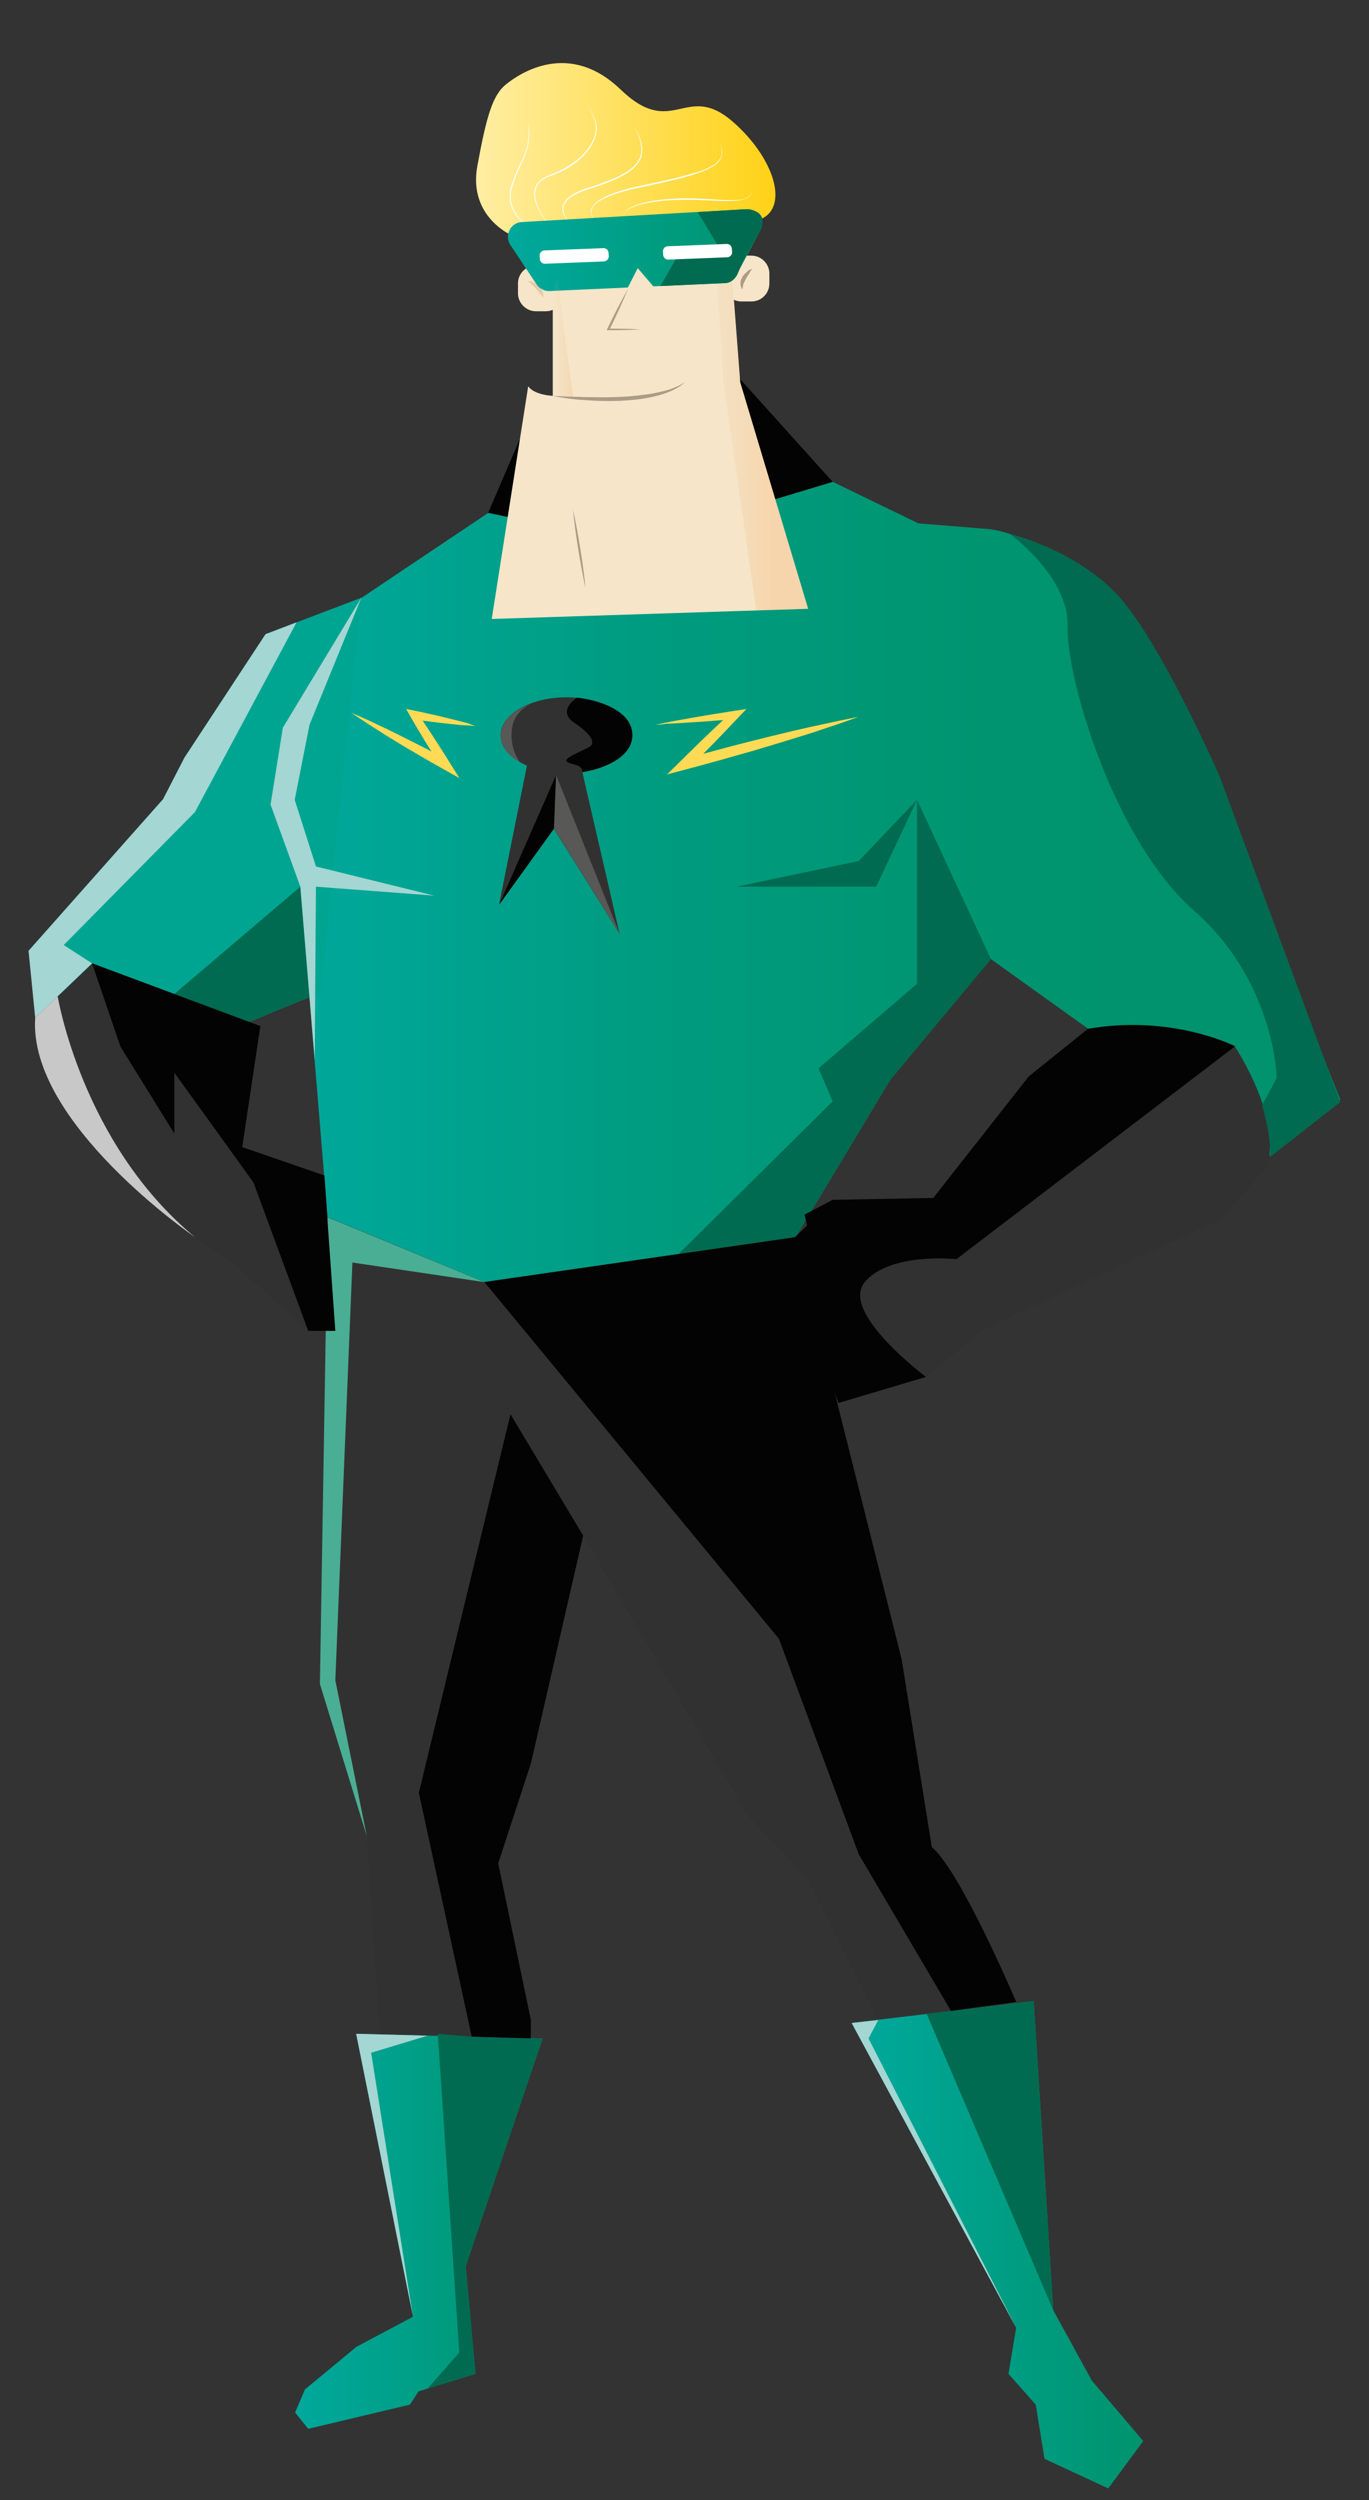 <?xml version="1.0" encoding="utf-8"?>
<!-- Generator: Adobe Illustrator 22.0.1, SVG Export Plug-In . SVG Version: 6.00 Build 0)  -->
<svg version="1.1" id="Capa_1" xmlns="http://www.w3.org/2000/svg" xmlns:xlink="http://www.w3.org/1999/xlink" x="0px" y="0px"
	 viewBox="0 0 657.3 1200" style="enable-background:new 0 0 657.3 1200;" xml:space="preserve">
<rect x="0" y="0" width="657.3" height="1200" fill="#333333" stroke="none"/>
<style type="text/css">
	.st0{fill:url(#SVGID_1_);}
	.st1{fill:#020302;}
	.st2{fill:url(#SVGID_2_);}
	.st3{fill:#323131;}
	.st4{fill:url(#SVGID_3_);}
	.st5{fill:url(#SVGID_4_);}
	.st6{fill:#00A592;}
	.st7{fill:#FFDB55;}
	.st8{fill:#006B50;}
	.st9{fill:#A4D6D3;}
	.st10{fill:#4AAE94;}
	.st11{fill:#FFFFFF;}
	.st12{fill:#F6E5C8;}
	.st13{fill:#AC9C86;}
	.st14{fill:#E4CBA6;}
	.st15{fill:url(#SVGID_5_);}
	.st16{fill:url(#SVGID_6_);}
	.st17{fill:url(#SVGID_7_);}
	.st18{fill:#C9C8C8;}
	.st19{fill:url(#SVGID_8_);}
	.st20{fill:#585856;}
</style>
<g>
	<linearGradient id="SVGID_1_" gradientUnits="userSpaceOnUse" x1="228.575" y1="74.596" x2="372.355" y2="74.596">
		<stop  offset="0" style="stop-color:#FFEEA3"/>
		<stop  offset="1" style="stop-color:#FFD216"/>
	</linearGradient>
	<path class="st0" d="M246.6,113.4c0,0-22-8.7-17.4-33.8c4.6-25.1,7.6-34.3,14-39.3c6.4-5.1,30.1-21.2,54.9,2.8
		C323,67,329.4,39,351.7,58.3c22.3,19.3,29.2,47.1,7.1,48.3C336.8,107.7,259,128.4,246.6,113.4z"/>
	<polygon class="st1" points="399.8,231.3 351.6,177.8 253.5,201.6 234.4,246.1 302.1,260.6 	"/>
	<linearGradient id="SVGID_2_" gradientUnits="userSpaceOnUse" x1="132.788" y1="423.351" x2="546.222" y2="423.351">
		<stop  offset="0" style="stop-color:#00A99D"/>
		<stop  offset="0.384" style="stop-color:#009D83"/>
		<stop  offset="0.732" style="stop-color:#009673"/>
		<stop  offset="1" style="stop-color:#00936D"/>
	</linearGradient>
	<path class="st2" d="M591.9,397.8l-10.2-26.5l-20.9-42.9l-23.2-41.6c0,0-37.4-29.5-62.3-32.8l-34.4-2.8l-41-19.9l-97.7,29.4
		l-67.8-14.5l-60.9,40.8c0,0-27.7,31.6-37.8,62.4s8.5,76.3,8.5,76.3l13.1,158.7l75.2,31.1L382,593.8l45.5-75.6l48.2-57.9l46.6,33.4
		l48,15.3l29.2,18.8l3.6,31.6l40.4-31.6L591.9,397.8z"/>
	<path class="st3" d="M448.1,575l45.7-58.2l28.5-22.9c0,0,40.1-6.2,70.6,8.4c0,0,24.3,36.7,14.6,58.9L586,585.3L472.4,638
		l-27.7,22.9l-42.1,12.5l-28.6-72.1l13.5-13.1l-1.2-5.2l13.5-7.1L448.1,575z"/>
	<path class="st3" d="M382,593.8l50.9,202.6l14.5,90.2c0,0,31.3,47.8,40.5,74.3l-66.2,8.6L387.9,902l-28.8-30.5L280,737.1
		l-25.1,109.2l-15.7,48l15.7,75.2l-0.1,8.9h-71.5l-1.7-12.3l-5.5-84.8l-22.5-73.1l5.2-152.9l-1.5-71.1l75.2,31.1L382,593.8z"/>
	<linearGradient id="SVGID_3_" gradientUnits="userSpaceOnUse" x1="408.885" y1="1077.419" x2="548.913" y2="1077.419">
		<stop  offset="0" style="stop-color:#00A99D"/>
		<stop  offset="1" style="stop-color:#00936D"/>
	</linearGradient>
	<polygon class="st4" points="408.9,971 496.3,960.5 505.7,1108.9 524.2,1142.6 548.9,1171.7 532.1,1194.4 501.5,1180.2 
		497.3,1154.2 484.2,1139.4 487.9,1117.3 	"/>
	<linearGradient id="SVGID_4_" gradientUnits="userSpaceOnUse" x1="141.69" y1="1071.048" x2="260.452" y2="1071.048">
		<stop  offset="0" style="stop-color:#00A99D"/>
		<stop  offset="1" style="stop-color:#00936D"/>
	</linearGradient>
	<polygon class="st5" points="171,976.2 260.5,978.4 223.6,1087.8 228.3,1139.4 201,1147.8 196.8,1154.2 148,1165.8 141.7,1158 
		146.4,1146.9 171.2,1126.4 198.3,1112 	"/>
	<polygon class="st6" points="173.5,286.9 127.5,304.4 88.6,363.6 78.3,383.6 13.7,456.4 24.6,512.8 114.8,492.5 153.9,476.4 	"/>
	<path class="st3" d="M125,492.5l-80.7-30.1l-27.3,26.1c0,0,5,37.1,37.9,71c32.9,34,56.5,46.4,56.5,46.4l36.7,32.9h13l-5.3-74.6
		l-39.4-13.6L125,492.5z"/>
	<path class="st3" d="M303.6,352.9c0-10.1-14.1-18.2-31.6-18.2s-31.6,8.2-31.6,18.2c0,6,5,11.2,12.6,14.6l-13.4,66.7l26.3-36.4
		l31.6,50.5l-17.9-77.7C293.4,368.6,303.6,361.5,303.6,352.9z"/>
	<path class="st7" d="M314.7,347.9c1.6-0.3,3.2-0.6,4.7-1l4.7-0.9c3.2-0.6,6.3-1.1,9.5-1.7c3.2-0.5,6.3-1.1,9.5-1.6
		c3.2-0.5,6.3-1,9.5-1.5l5.8-0.9l-4.1,4.3c-1.9,2-3.9,4.1-5.8,6.1c-1.9,2-3.9,4-5.8,6c-2,2-3.9,4-5.9,6c-2,2-3.9,4-5.9,5.9l-2.5-4.3
		c3.5-1,6.9-1.9,10.4-2.8c3.5-0.9,6.9-1.9,10.4-2.8c6.9-1.8,13.9-3.6,20.9-5.3c7-1.7,14-3.4,21-4.9c7-1.5,14.1-3.1,21.1-4.4
		c-6.8,2.5-13.6,4.7-20.4,7c-6.8,2.2-13.7,4.3-20.6,6.4c-6.9,2.1-13.8,4.1-20.7,6c-3.5,1-6.9,2-10.4,2.9c-3.5,1-6.9,1.9-10.4,2.8
		l-9.4,2.5l6.9-6.8c2-2,4-3.9,6-5.9c2-2,4-3.9,6-5.8c2-1.9,4-3.9,6.1-5.8c2-1.9,4.1-3.8,6.1-5.7l1.7,3.4c-3.2,0.3-6.4,0.6-9.6,0.8
		c-3.2,0.3-6.4,0.5-9.6,0.7c-3.2,0.2-6.4,0.4-9.6,0.6l-4.8,0.2C317.9,347.8,316.3,347.8,314.7,347.9z"/>
	<path class="st7" d="M228.5,348.5c-1.3-0.1-2.5-0.2-3.8-0.3L221,348c-2.5-0.3-5-0.5-7.5-0.8c-2.5-0.3-5-0.6-7.5-0.9
		c-2.5-0.3-5-0.7-7.5-1l2-3c1.3,1.9,2.6,3.9,3.9,5.8l1.9,2.9l1.9,2.9c1.3,1.9,2.5,3.9,3.8,5.9c1.3,2,2.5,3.9,3.7,5.9l4.9,7.8l-8-4.5
		c-3.7-2.1-7.5-4.2-11.2-6.4c-3.7-2.2-7.4-4.3-11.1-6.6c-3.7-2.2-7.3-4.5-10.9-6.8c-3.6-2.3-7.2-4.7-10.8-7.1
		c4,1.7,7.9,3.4,11.8,5.3c3.9,1.8,7.8,3.7,11.6,5.6c3.8,1.9,7.7,3.9,11.5,5.8c3.8,2,7.6,4,11.4,6l-3.1,3.3c-1.2-2-2.5-3.9-3.7-5.9
		c-1.2-2-2.5-3.9-3.7-5.9l-1.8-3l-1.8-3c-1.2-2-2.4-4-3.5-6l-2.3-4l4.4,0.9c2.5,0.5,4.9,1,7.4,1.6c2.5,0.5,4.9,1.1,7.3,1.7
		c2.4,0.6,4.9,1.2,7.3,1.8l3.7,1C226.1,347.8,227.3,348.2,228.5,348.5z"/>
	<polygon class="st8" points="440.3,383.9 440.3,472.2 393,512.8 399.8,528.6 325.7,602 382,593.8 427.5,518.2 475.8,460.4 	"/>
	<polygon class="st8" points="83.7,477.1 144.2,425.6 148.6,478.6 114.8,492.5 	"/>
	<polygon class="st9" points="173.5,286.9 135.8,349.3 129.9,386.2 144.2,425.6 151.1,508.7 151.7,425.6 208.5,429.9 151.7,415.9 
		141.5,383.9 148.6,347.9 	"/>
	<polygon class="st8" points="353.6,425.6 420.7,425.6 440.3,383.9 412.3,413.3 	"/>
	<polygon class="st9" points="16.9,488.5 44.2,462.4 30.6,453.6 93.6,389.8 142.4,298.7 127.5,304.4 88.6,363.6 78.3,383.6 
		13.7,456.4 	"/>
	<polygon class="st10" points="232.6,615.4 169.2,606 161,806.5 176.1,881.3 153.6,808.3 157.3,584.3 	"/>
	<polygon class="st9" points="205.3,977.1 178.2,985.3 198.3,1112 171,976.2 	"/>
	<polygon class="st8" points="444.9,966.6 505.7,1108.9 496.3,960.5 	"/>
	<g>
		<path class="st11" d="M257.3,110.8c-2.3-1-4.4-2.4-6.3-4.1c-1.9-1.7-3.6-3.6-4.7-5.9c-1.2-2.3-1.7-4.8-1.6-7.4
			c0.1-1.3,0.3-2.5,0.7-3.8c0.2-0.6,0.4-1.2,0.6-1.8c0.2-0.6,0.4-1.2,0.6-1.8c0.9-2.4,1.9-4.7,3-6.9c1.1-2.3,2.2-4.5,2.9-6.9
			c0.8-2.4,1.2-4.8,1.3-7.3c0.2-2.5,0-5-0.2-7.5c0.3,2.5,0.6,5,0.5,7.5c-0.1,2.5-0.4,5-1.2,7.4c-0.7,2.4-1.8,4.7-2.9,7
			c-1,2.3-2.1,4.6-2.9,6.9c-0.2,0.6-0.4,1.2-0.6,1.8c-0.2,0.6-0.4,1.2-0.6,1.8c-0.4,1.2-0.6,2.4-0.7,3.6c-0.2,2.5,0.4,4.9,1.4,7.1
			c1.1,2.2,2.7,4.2,4.5,5.9C253,108.2,255.1,109.6,257.3,110.8z"/>
	</g>
	<g>
		<path class="st11" d="M264,108.6c-2.1-2.4-3.9-5.1-5.4-7.9c-0.7-1.4-1.3-2.9-1.7-4.5c-0.4-1.6-0.6-3.2-0.3-4.8
			c0.3-1.6,1.1-3.2,2.2-4.3c1.1-1.2,2.6-2,4.1-2.7c0.8-0.3,1.5-0.6,2.2-0.9c0.7-0.3,1.5-0.6,2.2-0.9c1.5-0.6,2.9-1.4,4.2-2.1
			c2.8-1.6,5.3-3.4,7.6-5.6c2.3-2.2,4.3-4.7,5.6-7.6c0.7-1.4,1.1-2.9,1.3-4.5c0.2-1.6,0.1-3.2-0.4-4.6c-1.1-3-2.3-6-3.4-8.9
			c1.2,2.9,2.5,5.9,3.7,8.8c0.6,1.5,0.7,3.2,0.5,4.8c-0.2,1.6-0.6,3.2-1.3,4.7c-1.3,3-3.3,5.5-5.6,7.8c-2.3,2.2-4.9,4.2-7.7,5.7
			c-1.4,0.8-2.8,1.5-4.3,2.1c-0.7,0.3-1.5,0.6-2.2,0.9c-0.8,0.3-1.5,0.6-2.2,0.8c-1.4,0.6-2.8,1.4-3.9,2.5c-1.1,1.1-1.8,2.5-2.1,4
			c-0.3,1.5-0.2,3.1,0.2,4.7c0.3,1.5,0.9,3,1.6,4.5C260.3,103.4,262.1,106.1,264,108.6z"/>
	</g>
	<g>
		<path class="st11" d="M275.7,108.6c-1.2-0.9-2.4-1.9-3.3-3c-1-1.1-1.8-2.5-2.2-3.9c-0.2-0.7-0.2-1.5-0.1-2.3
			c0.1-0.8,0.4-1.5,0.8-2.2c0.8-1.4,1.9-2.4,3.2-3.3c2.5-1.7,5.3-2.8,8.2-3.7c2.8-0.9,5.7-1.9,8.4-2.9c2.8-1,5.5-2.2,8.1-3.6
			c2.6-1.4,5.1-3.1,6.9-5.4c0.9-1.2,1.6-2.5,1.9-3.9c0.4-1.4,0.4-2.9,0.2-4.4c-0.2-1.5-0.6-2.9-1.1-4.3c-0.5-1.4-1.2-2.7-1.8-4.1
			c1.5,2.6,2.8,5.3,3.3,8.3c0.2,1.5,0.2,3-0.1,4.5c-0.3,1.5-1,2.9-1.9,4.1c-1.8,2.5-4.4,4.2-7,5.7c-2.6,1.4-5.4,2.6-8.2,3.7
			c-2.8,1.1-5.6,2-8.5,2.9c-2.8,0.9-5.6,2-8.1,3.6c-1.2,0.8-2.4,1.8-3.1,3.1c-0.4,0.6-0.6,1.3-0.8,2c-0.1,0.7-0.1,1.4,0.1,2.2
			c0.3,1.4,1.1,2.7,2,3.9C273.5,106.6,274.6,107.7,275.7,108.6z"/>
	</g>
	<g>
		<path class="st11" d="M286.5,106c-0.7-0.5-1.3-1.1-1.9-1.8c-0.5-0.7-0.9-1.5-0.9-2.4c-0.1-0.9,0.2-1.8,0.7-2.5
			c0.5-0.7,1-1.4,1.7-2c1.3-1.1,2.8-2,4.4-2.8c1.5-0.8,3.2-1.4,4.8-2c6.5-2.3,13.3-3.6,20.1-5c6.7-1.5,13.4-3,20-5.1
			c1.6-0.5,3.2-1.1,4.8-1.9c1.5-0.7,3.1-1.6,4.3-2.8c0.6-0.6,1.1-1.3,1.5-2c0.4-0.8,0.5-1.6,0.5-2.5c0-1.7-0.4-3.4-0.9-5
			c0.5,1.6,1.1,3.3,1.1,5c0,0.9-0.1,1.8-0.5,2.6c-0.3,0.8-0.9,1.5-1.5,2.2c-1.2,1.2-2.8,2.1-4.3,2.9c-1.6,0.8-3.2,1.4-4.8,2
			c-3.3,1.2-6.6,2.1-9.9,2.9c-3.3,0.8-6.7,1.6-10.1,2.4c-3.4,0.7-6.8,1.4-10.1,2.1c-3.4,0.8-6.7,1.7-9.9,2.7
			c-1.6,0.6-3.2,1.2-4.8,1.9c-1.5,0.7-3.1,1.6-4.4,2.6c-0.7,0.5-1.3,1.2-1.7,1.9c-0.5,0.7-0.8,1.5-0.7,2.4c0,0.8,0.3,1.7,0.8,2.4
			C285.2,104.9,285.8,105.5,286.5,106z"/>
	</g>
	<g>
		<path class="st11" d="M298.6,106c-0.2-0.7-0.2-1.4,0.1-2.1c0.2-0.7,0.6-1.3,1.1-1.9c0.2-0.3,0.5-0.5,0.8-0.8
			c0.3-0.3,0.6-0.5,0.8-0.7c0.6-0.4,1.2-0.8,1.8-1.1c2.6-1.3,5.4-2,8.2-2.6c5.6-1.1,11.3-1.5,17-1.6c5.7,0,11.4,0.3,17.1,0.7
			c2.8,0.1,5.7,0.3,8.5,0.1c1.4-0.1,2.8-0.3,4.1-0.9c0.7-0.3,1.2-0.7,1.8-1.2c0.5-0.5,0.9-1.1,1.2-1.7c-0.3,0.7-0.6,1.3-1.1,1.8
			c-0.5,0.5-1.1,0.9-1.8,1.2c-1.3,0.6-2.7,0.9-4.2,1.1c-2.9,0.3-5.7,0.2-8.6,0.1c-5.7-0.2-11.4-0.6-17.1-0.5c-2.8,0-5.7,0.1-8.5,0.3
			c-2.8,0.2-5.6,0.6-8.4,1.1c-2.8,0.5-5.6,1.2-8.1,2.4c-0.6,0.3-1.3,0.6-1.8,1c-0.3,0.2-0.6,0.4-0.9,0.6c-0.3,0.2-0.6,0.4-0.8,0.7
			c-0.5,0.5-0.9,1.1-1.1,1.8C298.5,104.6,298.4,105.3,298.6,106z"/>
	</g>
	<g>
		<path class="st12" d="M262.1,149.4h-4.8c-4.7,0-8.6-3.9-8.6-8.6V136c0-4.7,3.9-8.6,8.6-8.6h4.8c4.7,0,8.6,3.9,8.6,8.6v4.8
			C270.6,145.5,266.8,149.4,262.1,149.4z"/>
	</g>
	<g>
		<path class="st12" d="M360.8,144.7H356c-4.7,0-8.6-3.9-8.6-8.6v-4.8c0-4.7,3.9-8.6,8.6-8.6h4.8c4.7,0,8.6,3.9,8.6,8.6v4.8
			C369.4,140.9,365.5,144.7,360.8,144.7z"/>
	</g>
	<g>
		<g>
			<g>
				<path class="st12" d="M355.4,183.5l-5.9-77.4l-84.1,7.3V190c0,0-8.8-0.3-11.8-4.6l-17.5,111.7l151.9-4.9L355.4,183.5z"/>
			</g>
		</g>
	</g>
	<g>
		<path class="st13" d="M265.3,190c5.4,0.3,10.8,0.5,16.2,0.6c2.7,0,5.4,0.1,8.1,0.1c2.7,0,5.4-0.1,8.1-0.2c2.7-0.1,5.4-0.3,8-0.6
			c2.7-0.3,5.3-0.6,8-1.1c2.6-0.5,5.2-1.1,7.8-1.9c2.5-0.8,5-1.9,7.3-3.4c-2,1.9-4.4,3.2-6.9,4.3c-2.5,1.1-5.1,1.9-7.8,2.5
			c-5.3,1.3-10.8,1.8-16.2,2.1c-5.4,0.2-10.9,0.1-16.3-0.3C276,191.8,270.6,191.1,265.3,190z"/>
	</g>
	<g>
		<path class="st13" d="M361,129.1c-0.5,0.9-1,1.7-1.5,2.5c-0.5,0.8-1,1.5-1.4,2.3c-0.4,0.8-0.8,1.5-1.1,2.3
			c-0.3,0.8-0.4,1.7-0.5,2.7c-0.7-0.8-1-1.9-1-2.9c0-1.1,0.4-2.1,0.9-3c0.5-0.9,1.2-1.7,2-2.3C359.1,129.9,360,129.3,361,129.1z"/>
	</g>
	<g>
		<path class="st14" d="M253.5,134.9c1-0.1,2,0.2,2.9,0.7c0.9,0.5,1.7,1.1,2.4,1.8c0.7,0.8,1.2,1.6,1.6,2.5c0.4,0.9,0.6,1.9,0.5,2.9
			c-0.4-0.4-0.7-0.7-1-1.1c-0.3-0.4-0.6-0.7-0.9-1.1c-0.6-0.7-1.2-1.4-1.7-2c-0.6-0.7-1.2-1.3-1.8-1.9
			C254.9,136.2,254.3,135.6,253.5,134.9z"/>
	</g>
	<g>
		<path class="st13" d="M301.7,138.3c-1.4,3.4-2.9,6.8-4.4,10.1c-1.5,3.3-3.1,6.7-4.8,10l-0.4-0.7c2.6,0,5.1,0.1,7.7,0.1
			c1.3,0,2.6,0.1,3.8,0.1c1.3,0.1,2.6,0.1,3.8,0.2c-1.3,0.1-2.6,0.1-3.8,0.2c-1.3,0.1-2.6,0.1-3.8,0.1c-2.6,0.1-5.1,0.1-7.7,0.1
			l-0.8,0l0.3-0.7c1.6-3.3,3.2-6.6,4.9-9.9C298.2,144.8,299.9,141.5,301.7,138.3z"/>
	</g>
	<linearGradient id="SVGID_5_" gradientUnits="userSpaceOnUse" x1="326.57" y1="212.876" x2="370.294" y2="212.876">
		<stop  offset="0" style="stop-color:#DCCBB2;stop-opacity:0"/>
		<stop  offset="1" style="stop-color:#F7B26C;stop-opacity:0.3"/>
	</linearGradient>
	<polygon class="st15" points="344.3,136 347.4,183.5 363.1,293 388,292.2 355.4,183.5 351.3,132.7 	"/>
	<g>
		<linearGradient id="SVGID_6_" gradientUnits="userSpaceOnUse" x1="243.862" y1="120.066" x2="365.941" y2="120.066">
			<stop  offset="0" style="stop-color:#00A99D"/>
			<stop  offset="1" style="stop-color:#00936D"/>
		</linearGradient>
		<path class="st16" d="M245,117.5l12.7,19.1c1.4,2,3.7,3.2,6.1,3.1l83.9-3.8c2.5-0.1,4.7-1.5,5.8-3.7l11.5-21.5
			c2.6-4.8-1.1-10.6-6.6-10.3l-108.1,6.2C245.1,107,242.1,113,245,117.5z"/>
	</g>
	<g>
		<path class="st11" d="M289.9,125.5l-28.1,1.1c-1.4,0.1-2.6-1-2.6-2.4l-0.1-1.4c-0.1-1.4,1-2.6,2.4-2.6l28.1-1.1
			c1.4-0.1,2.6,1,2.6,2.4l0.1,1.4C292.4,124.2,291.3,125.4,289.9,125.5z"/>
	</g>
	<polygon class="st12" points="301.4,138.1 306.2,128.7 313.9,137.7 	"/>
	<linearGradient id="SVGID_7_" gradientUnits="userSpaceOnUse" x1="265.316" y1="162.657" x2="275.118" y2="162.657">
		<stop  offset="0" style="stop-color:#DCCBB2;stop-opacity:0"/>
		<stop  offset="1" style="stop-color:#F7B26C;stop-opacity:0.3"/>
	</linearGradient>
	<polygon class="st17" points="265.3,134.9 265.3,190 275.1,190.5 267.7,134.9 	"/>
	<g>
		<path class="st13" d="M275.1,244.6c0.7,3.1,1.3,6.2,1.9,9.3c0.6,3.1,1.1,6.2,1.6,9.3c0.5,3.1,1,6.2,1.4,9.4l0.6,4.7
			c0.2,1.6,0.4,3.1,0.5,4.7c-0.4-1.5-0.7-3.1-1-4.6l-0.9-4.7c-0.6-3.1-1.1-6.2-1.6-9.3c-0.5-3.1-1-6.2-1.4-9.4
			C275.8,250.9,275.4,247.8,275.1,244.6z"/>
	</g>
	<path class="st8" d="M585.5,372.4l58,156.6l-33.8,26.4c1-9.2-3.7-24.9-3.7-24.9l7-13.1c0,0-0.8-46.1-39.7-80.3
		s-61.5-112.5-60.7-136.4c0.8-23.8-27.8-44.5-27.8-44.5s32.5,7.8,52.8,30.5C557.8,309.4,585.5,372.4,585.5,372.4z"/>
	<polygon class="st8" points="226.5,977.6 260.5,978.4 223.6,1087.8 228.3,1139.4 205.3,1146.5 220.5,1129.2 210.2,976.2 	"/>
	<path class="st1" d="M232.6,615.4l141.4,171.2L412.3,890l44.3,75.2l31.3-4.3c0,0-26.6-62.7-40.5-74.3l-14.5-90.2L382,593.8
		L232.6,615.4z"/>
	<polygon class="st1" points="280,737.1 245.1,678.8 201.1,860.5 226.5,977.6 254.8,978.4 254.9,969.6 239.2,894.4 254.9,846.4 	"/>
	<polygon class="st1" points="44.2,462.4 57.8,502.3 83.7,544.1 83.7,514.9 111.8,553.8 121.7,567.6 148,638.8 161,638.8 
		155.7,564.2 116.3,550.6 125,492.5 	"/>
	<path class="st18" d="M27.7,478.2c0,0,11.5,70.7,65.9,115.6c0,0-80.2-54.8-76.7-105.3L27.7,478.2z"/>
	<linearGradient id="SVGID_8_" gradientUnits="userSpaceOnUse" x1="157.336" y1="584.345" x2="157.336" y2="584.345">
		<stop  offset="0" style="stop-color:#00A99D"/>
		<stop  offset="1" style="stop-color:#00936D"/>
	</linearGradient>
	<path class="st19" d="M157.3,584.3"/>
	<path class="st8" d="M335,101.8l9.3,15.4l-17.8,3.6l-9.4,16.5l30.7-1.4c0,0,4.7,0.5,6.9-5.7c2.2-6.2,10.4-19.5,10.4-19.5
		s5-9.3-6.6-10.3L335,101.8z"/>
	<g>
		<path class="st11" d="M349.1,123.5l-28.1,1.1c-1.4,0.1-2.6-1-2.6-2.4l-0.1-1.4c-0.1-1.4,1-2.6,2.4-2.6l28.1-1.1
			c1.4-0.1,2.6,1,2.6,2.4l0.1,1.4C351.6,122.3,350.5,123.5,349.1,123.5z"/>
	</g>
	<polygon class="st9" points="421.7,969.6 417,978.4 487.9,1117.3 408.9,971 	"/>
	<path class="st1" d="M444.6,660.9c0,0-41.5-30.9-29.4-45.5c12.1-14.5,44-11,44-11L593,502.2c0,0-29.9-15.4-70.6-8.4l-28.5,22.9
		L448.1,575l-48.3,0.9l-13.5,7.1l1.2,5.2l-13.5,13.1l28.6,72.1L444.6,660.9z"/>
	<polygon class="st1" points="266,397.7 267,372 239.7,434.2 	"/>
	<polygon class="st20" points="267,372 297.5,448.3 266,397.7 	"/>
	<path class="st1" d="M277,334.9c0,0-9.9,6.2-1.3,12c8.7,5.8,10,9.6,7.6,11.4c-2.5,1.8-13.3,5.5-11.1,7.3c2.2,1.8,7.4,0.9,7.4,5
		c0,0,23.9-3.4,24-17.7C303.7,338.7,280.5,335.1,277,334.9z"/>
	<path class="st20" d="M258,336.6c0,0-10.5,2.6-12.1,12.6c-1.6,10,3.7,16.6,3.7,16.6s-9.9-5.1-9.2-12.9S247,340.4,258,336.6z"/>
	<path class="st20" d="M267,333"/>
</g>
</svg>
